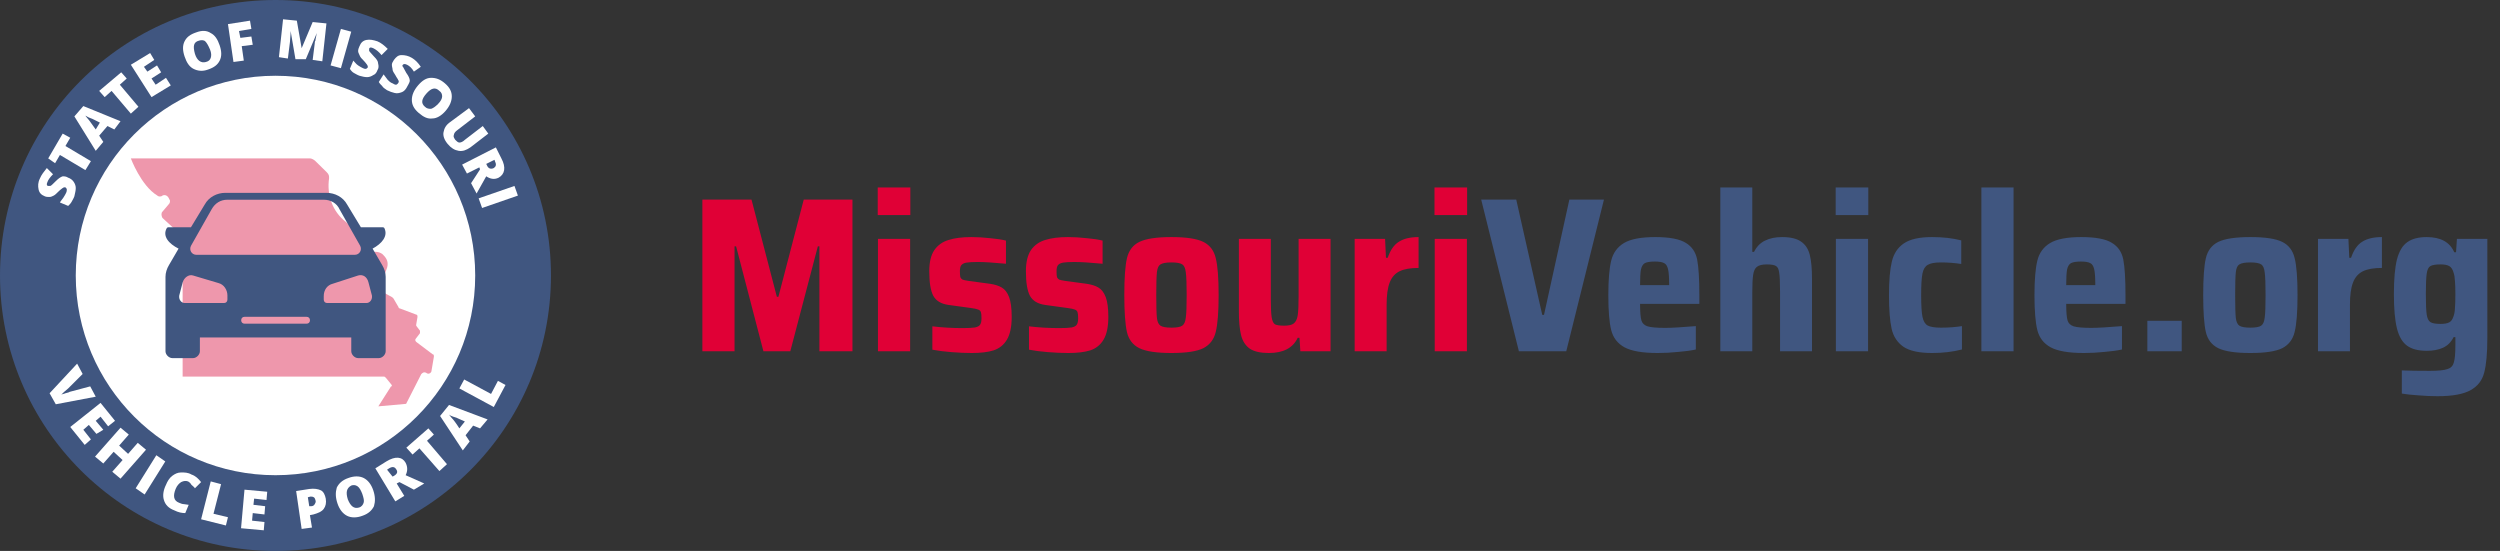 <svg width="363" height="80" viewBox="0 0 363 80" fill="none" xmlns="http://www.w3.org/2000/svg">
<rect x="0" y="0" width="363" height="80" fill="#333333" stroke="none"/>
<g clip-path="url(#clip0_168_1861)">
<path fill-rule="evenodd" clip-rule="evenodd" d="M40 80C17.909 80 0 62.091 0 40C0 17.909 17.909 0 40 0C62.091 0 80 17.909 80 40C80 62.091 62.091 80 40 80Z" fill="#405680"/>
<path fill-rule="evenodd" clip-rule="evenodd" d="M40 69C23.984 69 11 56.016 11 40C11 23.984 23.984 11 40 11C56.016 11 69 23.984 69 40C69 56.016 56.016 69 40 69Z" fill="white"/>
<path d="M19 23C19 23 20.467 26.96 22.85 28.4C23.033 28.58 23.4 28.58 23.583 28.4C23.95 28.22 24.317 28.4 24.5 28.76L24.683 29.12C24.683 29.3 24.683 29.48 24.5 29.66L23.583 30.74C23.4 30.92 23.4 31.28 23.583 31.64L26.333 34.16C26.517 34.34 26.517 34.34 26.517 34.52V54.68H55.667C55.85 54.68 55.85 54.68 56.033 54.86L56.767 55.76C56.95 55.94 56.95 56.12 56.767 56.12L54.933 59L58.967 58.64L61.167 54.32C61.35 54.14 61.533 53.96 61.9 54.14C62.083 54.32 62.45 54.32 62.633 53.96L63 51.8C63 51.62 63 51.44 62.817 51.44L60.433 49.64C60.25 49.46 60.25 49.28 60.433 49.1L60.983 48.38C60.983 48.2 60.983 48.02 60.983 48.02L60.433 47.3V47.12L60.617 46.04C60.617 45.86 60.617 45.68 60.433 45.68L58.05 44.78C57.867 44.78 57.867 44.6 57.867 44.6L57.133 43.34L56.95 43.16L55.3 42.26C55.117 42.26 55.117 41.9 55.117 41.9L56.217 38.84C56.4 38.12 56.217 37.58 55.667 37.04L55.483 36.86C54.933 36.5 54.383 36.5 53.833 36.68C53.467 36.86 53.1 36.86 52.733 36.68C52.367 36.5 52.55 35.96 52.55 35.42C52.733 34.88 52.55 34.34 52 33.8L50.167 32.18C48.333 30.74 47.417 28.4 47.783 25.88C47.783 25.52 47.783 25.34 47.417 24.98L45.767 23.36C45.583 23.18 45.217 23 45.033 23H19Z" fill="#EE97AC"/>
<path d="M55.501 38.5L54.102 36.1C55.401 35.4 56.4 34.3 55.8 33.1C55.7 33 55.6 33 55.6 33H52.403L50.405 29.7C49.806 28.6 48.607 28 47.408 28H32.721C31.522 28 30.323 28.6 29.724 29.7L27.726 33H24.429C24.429 33 24.329 33 24.229 33.1C23.529 34.3 24.529 35.4 25.927 36.1L24.529 38.5C24.229 39 24.029 39.6 24.029 40.2V51C24.029 51.5 24.529 52 25.028 52H28.026C28.525 52 29.024 51.5 29.024 51V49H51.005V51C51.005 51.5 51.504 52 52.004 52H55.001C55.501 52 56 51.5 56 51V40.2C56 39.6 55.8 39 55.501 38.5ZM27.726 35.7L30.723 30.4C31.223 29.5 32.022 29 33.021 29H47.008C48.007 29 48.907 29.5 49.306 30.4L52.303 35.7C52.603 36.3 52.203 37 51.504 37H28.525C27.826 37 27.426 36.3 27.726 35.7ZM33.021 43.5C33.021 43.8 32.821 44 32.521 44H26.826C26.327 44 25.927 43.5 26.027 42.9L26.527 41C26.727 40.3 27.426 39.8 28.026 40L31.722 41.1C32.521 41.3 33.021 42.1 33.021 42.9V43.5ZM44.511 47H35.519C35.219 47 35.019 46.8 35.019 46.5C35.019 46.2 35.219 46 35.519 46H44.511C44.81 46 45.01 46.2 45.01 46.5C45.01 46.8 44.81 47 44.511 47ZM53.203 44H47.508C47.208 44 47.008 43.8 47.008 43.5V43C47.008 42.1 47.508 41.4 48.307 41.2L52.004 40C52.703 39.8 53.303 40.2 53.502 41L54.002 42.9C54.102 43.5 53.702 44 53.203 44Z" fill="#405680"/>
<path d="M13.1 56.1L13.9 57.6L8.1 58.7L7.2 57.1L11.2 52.8L12 54.3L9.9 56.4C9.4 56.8 9.1 57.1 8.9 57.3C9.1 57.2 9.3 57.2 9.5 57.1C9.8 57 10 57 10.1 56.9L13.1 56.1Z" fill="white"/>
<path d="M12.3 64.6L10.2 62L14.6 58.5L16.7 61.1L15.7 61.9L14.6 60.5L13.9 61.1L15 62.4L14 63L12.9 61.7L12.1 62.4L13.2 63.8L12.3 64.6Z" fill="white"/>
<path d="M17.5 69.5L16.3 68.5L17.8 66.8L16.5 65.6L15 67.3L13.8 66.3L17.5 62.1L18.7 63.1L17.3 64.7L18.6 65.9L20 64.3L21.2 65.3L17.5 69.5Z" fill="white"/>
<path d="M19.7 70.9L22.7 66.1L24 67L21 71.8L19.7 70.9Z" fill="white"/>
<path d="M27.3 69.9C27 69.8 26.7 69.8 26.3 70C26 70.2 25.7 70.5 25.5 71C25.1 72 25.2 72.7 26 73C26.2 73.1 26.5 73.2 26.7 73.2C26.9 73.2 27.2 73.3 27.4 73.3L26.9 74.5C26.4 74.5 25.9 74.4 25.3 74.1C24.5 73.8 24 73.3 23.8 72.6C23.6 72 23.7 71.2 24.1 70.4C24.3 69.9 24.6 69.4 25 69.1C25.4 68.8 25.8 68.6 26.3 68.6C26.8 68.6 27.3 68.6 27.8 68.9C28.4 69.1 28.8 69.5 29.2 70L28.3 70.9C28.2 70.7 28 70.6 27.8 70.4C27.7 70.2 27.5 70 27.3 69.9Z" fill="white"/>
<path d="M29.2 75.4L30.6 69.9L32.1 70.3L31 74.6L33.1 75.1L32.8 76.3L29.2 75.4Z" fill="white"/>
<path d="M38.3 77L35 76.7L35.5 71.1L38.8 71.4L38.7 72.6L36.9 72.4L36.8 73.3L38.5 73.5L38.4 74.7L36.7 74.5L36.6 75.6L38.4 75.8L38.3 77Z" fill="white"/>
<path d="M47.3 72.4C47.4 73 47.3 73.5 47 73.9C46.7 74.3 46.2 74.5 45.5 74.7L45 74.8L45.3 76.6L43.8 76.8L43 71.3L44.9 71C45.6 70.9 46.2 71 46.6 71.2C47 71.4 47.2 71.9 47.3 72.4ZM44.9 73.5H45.2C45.4 73.5 45.6 73.4 45.7 73.2C45.8 73 45.9 72.9 45.8 72.6C45.7 72.2 45.5 72.1 45.1 72.1L44.7 72.2L44.9 73.5Z" fill="white"/>
<path d="M54.2 71.2C54.5 72.1 54.5 72.8 54.3 73.5C54 74.1 53.5 74.6 52.6 74.9C51.8 75.2 51 75.2 50.4 74.9C49.8 74.6 49.3 74 49 73.1C48.7 72.2 48.7 71.5 48.9 70.8C49.2 70.2 49.7 69.7 50.6 69.4C51.4 69.1 52.2 69.1 52.8 69.4C53.4 69.7 53.9 70.3 54.2 71.2ZM50.5 72.5C50.9 73.5 51.4 73.9 52.1 73.7C52.5 73.6 52.7 73.3 52.8 73C52.9 72.7 52.8 72.3 52.6 71.7C52.4 71.2 52.2 70.8 51.9 70.6C51.6 70.4 51.3 70.4 51 70.5C50.3 70.9 50.2 71.5 50.5 72.5Z" fill="white"/>
<path d="M57.6 70.2L58.7 72L57.4 72.8L54.5 68L56.1 67C57.4 66.2 58.4 66.3 58.9 67.2C59.2 67.8 59.2 68.4 58.9 69L61.6 70.2L60.1 71.1L58 70L57.6 70.2ZM57 69.2L57.2 69.1C57.7 68.8 57.8 68.5 57.5 68.1C57.3 67.8 57 67.7 56.5 68L56.2 68.2L57 69.2Z" fill="white"/>
<path d="M64.9 67.4L63.8 68.4L60.9 65.1L59.9 66L59 65L62.2 62.2L63 63.1L62 64L64.9 67.4Z" fill="white"/>
<path d="M69.7 62.2L68.7 61.8L67.6 63.2L68.2 64.1L67.2 65.4L63.9 60.4L65.2 58.8L70.8 60.9L69.7 62.2ZM67.5 61.2L66.6 60.8C66.4 60.7 66.2 60.6 65.8 60.5C65.5 60.4 65.3 60.3 65.2 60.2C65.3 60.3 65.4 60.5 65.6 60.7C65.8 60.9 66.2 61.4 66.7 62.2L67.5 61.2Z" fill="white"/>
<path d="M71.7 59.1L66.7 56.4L67.4 55.1L71.3 57.2L72.3 55.3L73.4 55.9L71.7 59.1Z" fill="white"/>
<path d="M9.9 25.8C10.2 25.9 10.5 26.1 10.7 26.4C10.9 26.7 11 27 11 27.3C11 27.7 10.9 28 10.8 28.5C10.7 28.8 10.5 29.1 10.4 29.3C10.3 29.5 10.1 29.7 9.9 29.9L8.7 29.4C8.8 29.2 9 29 9.2 28.7C9.4 28.4 9.5 28.2 9.6 28C9.7 27.8 9.7 27.6 9.7 27.5C9.7 27.4 9.6 27.3 9.5 27.2C9.4 27.2 9.4 27.2 9.3 27.2C9.2 27.2 9.2 27.3 9.1 27.3C9 27.4 8.8 27.5 8.5 27.8C8.2 28.1 8 28.3 7.8 28.4C7.6 28.5 7.4 28.6 7.2 28.6C7 28.6 6.7 28.6 6.5 28.5C6 28.3 5.7 28 5.6 27.5C5.5 27 5.5 26.5 5.8 25.9C6 25.4 6.4 24.9 6.8 24.4L7.7 25.3C7.3 25.7 7 26.1 6.9 26.4C6.8 26.6 6.8 26.7 6.8 26.8C6.8 26.9 6.9 27 7 27C7.1 27 7.2 27 7.3 27C7.4 27 7.7 26.7 8.1 26.3C8.5 25.9 8.8 25.7 9.1 25.6C9.3 25.6 9.6 25.6 9.9 25.8Z" fill="white"/>
<path d="M13.2 23.4L12.4 24.7L8.7 22.5L8 23.7L7 23L9.1 19.4L10.2 20L9.5 21.2L13.2 23.4Z" fill="white"/>
<path d="M16.6 18.8L15.6 18.3L14.4 19.7L15 20.6L13.9 21.9L10.8 16.9L12.1 15.4L17.5 17.6L16.6 18.8ZM14.5 17.8L13.7 17.4C13.5 17.3 13.3 17.2 13 17.1C12.7 17 12.5 16.8 12.4 16.8C12.5 16.9 12.6 17.1 12.8 17.3C13 17.5 13.3 18 13.9 18.8L14.5 17.8Z" fill="white"/>
<path d="M20.1 15.5L19 16.5L16.2 13.2L15.2 14.1L14.4 13.2L17.6 10.5L18.4 11.4L17.4 12.3L20.1 15.5Z" fill="white"/>
<path d="M24.8 12.4L22 14.1L19 9.4L21.8 7.7L22.4 8.7L20.9 9.7L21.4 10.4L22.8 9.5L23.4 10.5L22 11.4L22.6 12.3L24.1 11.3L24.8 12.4Z" fill="white"/>
<path d="M31.9 6.6C32.2 7.5 32.2 8.2 31.9 8.8C31.6 9.4 31.1 9.8 30.2 10.1C29.4 10.4 28.7 10.3 28.1 10C27.5 9.7 27.1 9.1 26.8 8.2C26.5 7.3 26.5 6.6 26.8 6C27.1 5.4 27.6 5 28.5 4.7C29.3 4.4 30 4.4 30.6 4.8C31.2 5.1 31.6 5.7 31.9 6.6ZM28.3 7.8C28.6 8.8 29.2 9.2 29.9 9C30.3 8.9 30.5 8.7 30.6 8.4C30.7 8.1 30.7 7.7 30.5 7.2C30.2 6.5 30 6.2 29.8 6C29.6 5.8 29.2 5.8 28.9 5.9C28.1 6.1 28 6.7 28.3 7.8Z" fill="white"/>
<path d="M35.4 8.8L33.9 9L33.1 3.5L36.3 3L36.5 4.2L34.7 4.5L34.9 5.5L36.5 5.3L36.7 6.5L35.1 6.7L35.4 8.8Z" fill="white"/>
<path d="M42.9 8.6L42.2 4.5C42.2 5.2 42.1 5.7 42.1 6.1L41.8 8.5L40.5 8.3L41.1 2.8L43.1 3L43.8 7L45.4 3.2L47.4 3.4L46.8 8.9L45.4 8.7L45.7 6.3C45.7 6.2 45.7 6 45.8 5.9C45.8 5.7 45.9 5.4 46 4.8L44.4 8.6H42.9Z" fill="white"/>
<path d="M48 9.5L49.5 4.2L51 4.6L49.5 9.9L48 9.5Z" fill="white"/>
<path d="M54.8 10.2C54.7 10.5 54.5 10.8 54.2 10.9C53.9 11.1 53.6 11.2 53.3 11.2C52.9 11.2 52.6 11.1 52.2 11C51.9 10.9 51.6 10.7 51.4 10.6C51.2 10.5 51 10.3 50.8 10L51.3 8.8C51.5 9 51.7 9.3 52 9.5C52.3 9.7 52.5 9.8 52.7 9.9C52.9 10 53 10 53.1 10C53.2 10 53.3 9.9 53.4 9.8C53.4 9.7 53.4 9.7 53.4 9.6C53.4 9.5 53.3 9.5 53.3 9.4C53.2 9.3 53.1 9.1 52.8 8.8C52.5 8.5 52.3 8.3 52.2 8C52.1 7.8 52 7.6 52 7.4C52 7.2 52.1 6.9 52.2 6.7C52.4 6.2 52.7 5.9 53.2 5.8C53.7 5.7 54.2 5.8 54.8 6C55.3 6.2 55.8 6.6 56.3 7.1L55.4 8C55 7.5 54.6 7.2 54.2 7C54 6.9 53.9 6.9 53.8 6.9C53.7 6.9 53.6 7 53.6 7.1C53.6 7.2 53.6 7.3 53.6 7.4C53.7 7.5 53.9 7.8 54.3 8.2C54.7 8.6 54.9 8.9 54.9 9.2C55 9.6 55 9.9 54.8 10.2Z" fill="white"/>
<path d="M59 12.8C58.8 13.1 58.6 13.3 58.3 13.4C58 13.5 57.7 13.6 57.3 13.5C56.9 13.4 56.6 13.3 56.2 13.1C55.9 12.9 55.6 12.7 55.5 12.5C55.3 12.3 55.1 12.1 55 11.9L55.7 10.8C55.9 11.1 56.1 11.3 56.3 11.6C56.5 11.8 56.7 12 57 12.1C57.2 12.2 57.3 12.3 57.5 12.3C57.6 12.3 57.7 12.2 57.8 12.1C57.8 12 57.9 12 57.9 11.9C57.9 11.8 57.9 11.7 57.8 11.6C57.8 11.5 57.6 11.3 57.4 10.9C57.2 10.6 57 10.3 57 10.1C57 9.9 56.9 9.7 56.9 9.4C56.9 9.2 57 9 57.2 8.7C57.5 8.3 57.8 8 58.3 8C58.8 8 59.3 8.1 59.8 8.4C60.3 8.7 60.7 9.1 61.1 9.7L60.1 10.4C59.8 9.9 59.5 9.6 59.1 9.4C58.9 9.3 58.8 9.3 58.7 9.3C58.6 9.3 58.5 9.4 58.5 9.4C58.4 9.5 58.4 9.6 58.5 9.7C58.6 9.8 58.7 10.1 59 10.6C59.3 11 59.5 11.4 59.5 11.7C59.5 12 59.2 12.4 59 12.8Z" fill="white"/>
<path d="M64.7 16.1C64.1 16.8 63.4 17.2 62.8 17.2C62.1 17.3 61.5 17 60.8 16.4C60.1 15.8 59.8 15.2 59.8 14.5C59.8 13.8 60.1 13.1 60.7 12.4C61.3 11.7 61.9 11.3 62.6 11.3C63.3 11.3 63.9 11.5 64.6 12.1C65.3 12.7 65.6 13.3 65.6 14C65.6 14.7 65.3 15.4 64.7 16.1ZM61.9 13.6C61.2 14.4 61.1 15 61.7 15.5C62 15.8 62.3 15.8 62.6 15.8C62.9 15.7 63.2 15.5 63.6 15.1C64 14.7 64.2 14.3 64.2 14C64.2 13.7 64.1 13.4 63.8 13.2C63.2 12.6 62.6 12.8 61.9 13.6Z" fill="white"/>
<path d="M70.9 19.4L68.3 21.4C67.7 21.8 67.2 22 66.6 21.9C66 21.8 65.5 21.5 65 20.9C64.5 20.3 64.3 19.7 64.4 19.2C64.5 18.6 64.8 18.1 65.4 17.7L68.1 15.7L69 16.9L66.4 18.9C66.1 19.1 65.9 19.4 65.9 19.6C65.8 19.8 65.9 20 66.1 20.3C66.3 20.5 66.5 20.7 66.7 20.7C66.9 20.7 67.2 20.6 67.5 20.3L70.1 18.3L70.9 19.4Z" fill="white"/>
<path d="M69.6 24.3L67.8 25.2L67.1 23.9L72 21.4L72.8 23C73.5 24.3 73.3 25.3 72.4 25.8C71.8 26.1 71.2 26 70.6 25.6L69.2 28.1L68.4 26.6L69.7 24.6L69.6 24.3ZM70.6 23.8L70.7 24C70.9 24.5 71.3 24.6 71.7 24.4C72 24.2 72.1 23.9 71.9 23.5L71.8 23.2L70.6 23.8Z" fill="white"/>
<path d="M69.5 28.8L74.7 27L75.2 28.4L70 30.2L69.5 28.8Z" fill="white"/>
</g>
<path d="M118.976 51V35.768H118.752L114.752 51H110.848L106.88 35.768H106.656V51H101.984V28.984H109.12L112.8 43.096H113.024L116.704 28.984H123.776V51H118.976ZM127.446 31.224V27.224H132.182V31.224H127.446ZM127.478 51V34.68H132.15V51H127.478ZM141.106 51.256C140.189 51.256 139.197 51.213 138.13 51.128C137.064 51.043 136.146 50.925 135.378 50.776V47.384C136.786 47.555 138.258 47.64 139.794 47.64C140.626 47.64 141.224 47.608 141.586 47.544C141.97 47.459 142.216 47.32 142.322 47.128C142.45 46.936 142.514 46.627 142.514 46.2C142.514 45.773 142.482 45.475 142.418 45.304C142.354 45.133 142.226 45.016 142.034 44.952C141.842 44.867 141.501 44.792 141.01 44.728L137.746 44.28C136.658 44.131 135.912 43.683 135.506 42.936C135.122 42.189 134.93 41.005 134.93 39.384C134.93 38.061 135.176 37.037 135.666 36.312C136.178 35.587 136.872 35.096 137.746 34.84C138.621 34.563 139.72 34.424 141.042 34.424C141.896 34.424 142.802 34.477 143.762 34.584C144.722 34.669 145.49 34.787 146.066 34.936V38.296C144.274 38.125 142.909 38.04 141.97 38.04C141.224 38.04 140.669 38.072 140.306 38.136C139.965 38.2 139.72 38.328 139.57 38.52C139.442 38.691 139.378 38.979 139.378 39.384C139.378 39.789 139.4 40.077 139.442 40.248C139.506 40.397 139.613 40.515 139.762 40.6C139.933 40.664 140.232 40.728 140.658 40.792L143.762 41.208C144.466 41.315 145.032 41.496 145.458 41.752C145.906 42.008 146.258 42.467 146.514 43.128C146.77 43.789 146.898 44.749 146.898 46.008C146.898 47.459 146.664 48.568 146.194 49.336C145.746 50.083 145.106 50.595 144.274 50.872C143.464 51.128 142.408 51.256 141.106 51.256ZM155.138 51.256C154.22 51.256 153.228 51.213 152.161 51.128C151.095 51.043 150.178 50.925 149.41 50.776V47.384C150.818 47.555 152.29 47.64 153.826 47.64C154.658 47.64 155.255 47.608 155.618 47.544C156.002 47.459 156.247 47.32 156.354 47.128C156.482 46.936 156.546 46.627 156.546 46.2C156.546 45.773 156.514 45.475 156.45 45.304C156.386 45.133 156.258 45.016 156.066 44.952C155.874 44.867 155.532 44.792 155.042 44.728L151.778 44.28C150.69 44.131 149.943 43.683 149.538 42.936C149.154 42.189 148.962 41.005 148.962 39.384C148.962 38.061 149.207 37.037 149.698 36.312C150.21 35.587 150.903 35.096 151.778 34.84C152.652 34.563 153.751 34.424 155.074 34.424C155.927 34.424 156.834 34.477 157.794 34.584C158.754 34.669 159.522 34.787 160.098 34.936V38.296C158.306 38.125 156.94 38.04 156.002 38.04C155.255 38.04 154.7 38.072 154.338 38.136C153.996 38.2 153.751 38.328 153.602 38.52C153.474 38.691 153.41 38.979 153.41 39.384C153.41 39.789 153.431 40.077 153.474 40.248C153.538 40.397 153.644 40.515 153.794 40.6C153.964 40.664 154.263 40.728 154.69 40.792L157.794 41.208C158.498 41.315 159.063 41.496 159.49 41.752C159.938 42.008 160.29 42.467 160.546 43.128C160.802 43.789 160.93 44.749 160.93 46.008C160.93 47.459 160.695 48.568 160.226 49.336C159.778 50.083 159.138 50.595 158.306 50.872C157.495 51.128 156.439 51.256 155.138 51.256ZM170.097 51.256C167.942 51.256 166.385 51.021 165.425 50.552C164.486 50.083 163.889 49.304 163.633 48.216C163.377 47.107 163.249 45.315 163.249 42.84C163.249 40.365 163.377 38.584 163.633 37.496C163.889 36.387 164.486 35.597 165.425 35.128C166.385 34.659 167.942 34.424 170.097 34.424C172.251 34.424 173.798 34.659 174.737 35.128C175.675 35.597 176.273 36.387 176.529 37.496C176.806 38.584 176.945 40.365 176.945 42.84C176.945 45.293 176.806 47.075 176.529 48.184C176.273 49.272 175.675 50.061 174.737 50.552C173.798 51.021 172.251 51.256 170.097 51.256ZM170.097 47.576C170.865 47.576 171.387 47.48 171.665 47.288C171.942 47.096 172.113 46.712 172.177 46.136C172.262 45.56 172.305 44.461 172.305 42.84C172.305 41.219 172.262 40.12 172.177 39.544C172.113 38.947 171.942 38.563 171.665 38.392C171.387 38.2 170.865 38.104 170.097 38.104C169.329 38.104 168.795 38.2 168.497 38.392C168.219 38.563 168.049 38.936 167.985 39.512C167.921 40.088 167.889 41.197 167.889 42.84C167.889 44.483 167.921 45.592 167.985 46.168C168.049 46.723 168.219 47.096 168.497 47.288C168.795 47.48 169.329 47.576 170.097 47.576ZM188.684 49.048H188.428C187.745 50.52 186.348 51.256 184.236 51.256C183.02 51.256 182.092 51.043 181.452 50.616C180.833 50.168 180.417 49.517 180.204 48.664C179.99 47.811 179.884 46.637 179.884 45.144V34.68H184.524V43.416C184.524 44.696 184.566 45.592 184.652 46.104C184.737 46.616 184.897 46.947 185.132 47.096C185.388 47.224 185.836 47.288 186.476 47.288C187.116 47.288 187.574 47.181 187.852 46.968C188.15 46.733 188.342 46.339 188.428 45.784C188.513 45.229 188.556 44.344 188.556 43.128V34.68H193.196V51H188.812L188.684 49.048ZM196.697 34.68H201.113L201.241 37.432H201.497C201.881 36.301 202.425 35.523 203.129 35.096C203.833 34.648 204.782 34.424 205.977 34.424V38.904C204.803 38.904 203.886 39.064 203.225 39.384C202.563 39.704 202.083 40.248 201.785 41.016C201.486 41.784 201.337 42.861 201.337 44.248V51H196.697V34.68ZM208.29 31.224V27.224H213.026V31.224H208.29ZM208.322 51V34.68H212.994V51H208.322Z" fill="#E00036"/>
<path d="M220.542 51L215.07 28.984H220.158L223.934 45.72H224.19L227.87 28.984H232.894L227.422 51H220.542ZM246.746 44.12H238.138C238.138 45.272 238.202 46.072 238.33 46.52C238.458 46.947 238.757 47.235 239.226 47.384C239.717 47.533 240.57 47.608 241.786 47.608C242.703 47.608 244.186 47.523 246.234 47.352V50.744C245.594 50.893 244.751 51.011 243.706 51.096C242.682 51.203 241.679 51.256 240.698 51.256C238.501 51.256 236.89 50.979 235.866 50.424C234.863 49.869 234.223 49.037 233.946 47.928C233.669 46.819 233.53 45.133 233.53 42.872C233.53 40.653 233.669 38.979 233.946 37.848C234.223 36.717 234.842 35.864 235.802 35.288C236.762 34.712 238.277 34.424 240.346 34.424C242.394 34.424 243.866 34.701 244.762 35.256C245.658 35.789 246.213 36.6 246.426 37.688C246.639 38.776 246.746 40.504 246.746 42.872V44.12ZM240.282 37.976C239.621 37.976 239.141 38.051 238.842 38.2C238.565 38.349 238.373 38.659 238.266 39.128C238.181 39.576 238.138 40.333 238.138 41.4H242.362C242.362 40.312 242.309 39.544 242.202 39.096C242.095 38.627 241.903 38.328 241.626 38.2C241.349 38.051 240.901 37.976 240.282 37.976ZM258.463 42.264C258.463 40.963 258.42 40.067 258.335 39.576C258.271 39.064 258.111 38.744 257.855 38.616C257.62 38.467 257.183 38.392 256.543 38.392C255.881 38.392 255.401 38.509 255.103 38.744C254.825 38.957 254.644 39.341 254.559 39.896C254.473 40.429 254.431 41.315 254.431 42.552V51H249.791V27.224H254.431V36.568H254.687C255.071 35.8 255.604 35.256 256.286 34.936C256.969 34.595 257.791 34.424 258.751 34.424C259.988 34.424 260.916 34.648 261.535 35.096C262.153 35.523 262.569 36.163 262.783 37.016C262.996 37.869 263.103 39.032 263.103 40.504V51H258.463V42.264ZM266.54 31.224V27.224H271.276V31.224H266.54ZM266.572 51V34.68H271.244V51H266.572ZM284.872 50.744C283.549 51.085 282.109 51.256 280.552 51.256C278.675 51.256 277.288 50.957 276.392 50.36C275.496 49.741 274.92 48.867 274.664 47.736C274.408 46.584 274.28 44.952 274.28 42.84C274.28 40.749 274.419 39.128 274.696 37.976C274.973 36.824 275.549 35.949 276.424 35.352C277.32 34.733 278.685 34.424 280.52 34.424C282.12 34.424 283.539 34.584 284.776 34.904V38.328C283.816 38.179 282.835 38.104 281.832 38.104C280.936 38.104 280.296 38.221 279.912 38.456C279.528 38.669 279.272 39.085 279.144 39.704C279.016 40.323 278.952 41.368 278.952 42.84C278.952 44.333 279.016 45.389 279.144 46.008C279.272 46.627 279.517 47.043 279.88 47.256C280.264 47.469 280.915 47.576 281.832 47.576C282.941 47.576 283.955 47.501 284.872 47.352V50.744ZM287.697 51V27.224H292.369V51H287.697ZM308.621 44.12H300.013C300.013 45.272 300.077 46.072 300.205 46.52C300.333 46.947 300.632 47.235 301.101 47.384C301.592 47.533 302.445 47.608 303.661 47.608C304.578 47.608 306.061 47.523 308.109 47.352V50.744C307.469 50.893 306.626 51.011 305.581 51.096C304.557 51.203 303.554 51.256 302.573 51.256C300.376 51.256 298.765 50.979 297.741 50.424C296.738 49.869 296.098 49.037 295.821 47.928C295.544 46.819 295.405 45.133 295.405 42.872C295.405 40.653 295.544 38.979 295.821 37.848C296.098 36.717 296.717 35.864 297.677 35.288C298.637 34.712 300.152 34.424 302.221 34.424C304.269 34.424 305.741 34.701 306.637 35.256C307.533 35.789 308.088 36.6 308.301 37.688C308.514 38.776 308.621 40.504 308.621 42.872V44.12ZM302.157 37.976C301.496 37.976 301.016 38.051 300.717 38.2C300.44 38.349 300.248 38.659 300.141 39.128C300.056 39.576 300.013 40.333 300.013 41.4H304.237C304.237 40.312 304.184 39.544 304.077 39.096C303.97 38.627 303.778 38.328 303.501 38.2C303.224 38.051 302.776 37.976 302.157 37.976ZM311.794 51V46.584H316.786V51H311.794ZM326.753 51.256C324.598 51.256 323.041 51.021 322.081 50.552C321.142 50.083 320.545 49.304 320.289 48.216C320.033 47.107 319.905 45.315 319.905 42.84C319.905 40.365 320.033 38.584 320.289 37.496C320.545 36.387 321.142 35.597 322.081 35.128C323.041 34.659 324.598 34.424 326.753 34.424C328.908 34.424 330.454 34.659 331.393 35.128C332.332 35.597 332.929 36.387 333.185 37.496C333.462 38.584 333.601 40.365 333.601 42.84C333.601 45.293 333.462 47.075 333.185 48.184C332.929 49.272 332.332 50.061 331.393 50.552C330.454 51.021 328.908 51.256 326.753 51.256ZM326.753 47.576C327.521 47.576 328.044 47.48 328.321 47.288C328.598 47.096 328.769 46.712 328.833 46.136C328.918 45.56 328.961 44.461 328.961 42.84C328.961 41.219 328.918 40.12 328.833 39.544C328.769 38.947 328.598 38.563 328.321 38.392C328.044 38.2 327.521 38.104 326.753 38.104C325.985 38.104 325.452 38.2 325.153 38.392C324.876 38.563 324.705 38.936 324.641 39.512C324.577 40.088 324.545 41.197 324.545 42.84C324.545 44.483 324.577 45.592 324.641 46.168C324.705 46.723 324.876 47.096 325.153 47.288C325.452 47.48 325.985 47.576 326.753 47.576ZM336.572 34.68H340.988L341.116 37.432H341.372C341.756 36.301 342.3 35.523 343.004 35.096C343.708 34.648 344.657 34.424 345.852 34.424V38.904C344.678 38.904 343.761 39.064 343.1 39.384C342.438 39.704 341.958 40.248 341.66 41.016C341.361 41.784 341.212 42.861 341.212 44.248V51H336.572V34.68ZM353.929 57.528C353.011 57.528 352.062 57.485 351.081 57.4C350.121 57.336 349.342 57.251 348.745 57.144V53.784C349.683 53.827 351.027 53.848 352.777 53.848C354.014 53.848 354.878 53.763 355.369 53.592C355.859 53.443 356.169 53.123 356.297 52.632C356.446 52.163 356.521 51.32 356.521 50.104V48.952H356.265C355.902 49.677 355.39 50.189 354.729 50.488C354.089 50.787 353.299 50.936 352.361 50.936C351.145 50.936 350.195 50.691 349.513 50.2C348.83 49.709 348.339 48.877 348.041 47.704C347.742 46.509 347.593 44.845 347.593 42.712C347.593 40.536 347.742 38.851 348.041 37.656C348.361 36.461 348.862 35.629 349.545 35.16C350.227 34.669 351.166 34.424 352.361 34.424C354.387 34.424 355.721 35.16 356.361 36.632H356.617L356.745 34.68H361.161V49.08C361.161 51.277 361.011 52.941 360.713 54.072C360.435 55.203 359.785 56.056 358.761 56.632C357.737 57.229 356.126 57.528 353.929 57.528ZM354.377 47.032C354.931 47.032 355.347 46.957 355.625 46.808C355.902 46.659 356.105 46.381 356.233 45.976C356.361 45.656 356.435 45.251 356.457 44.76C356.499 44.269 356.521 43.587 356.521 42.712C356.521 41.901 356.499 41.261 356.457 40.792C356.435 40.301 356.371 39.907 356.265 39.608C356.137 39.139 355.934 38.819 355.657 38.648C355.379 38.477 354.953 38.392 354.377 38.392C353.651 38.392 353.15 38.477 352.873 38.648C352.617 38.797 352.446 39.149 352.361 39.704C352.275 40.259 352.233 41.261 352.233 42.712C352.233 44.141 352.275 45.133 352.361 45.688C352.446 46.243 352.627 46.605 352.905 46.776C353.182 46.947 353.673 47.032 354.377 47.032Z" fill="#405680"/>
<defs>
<clipPath id="clip0_168_1861">
<rect width="80" height="80" fill="white"/>
</clipPath>
</defs>
</svg>
